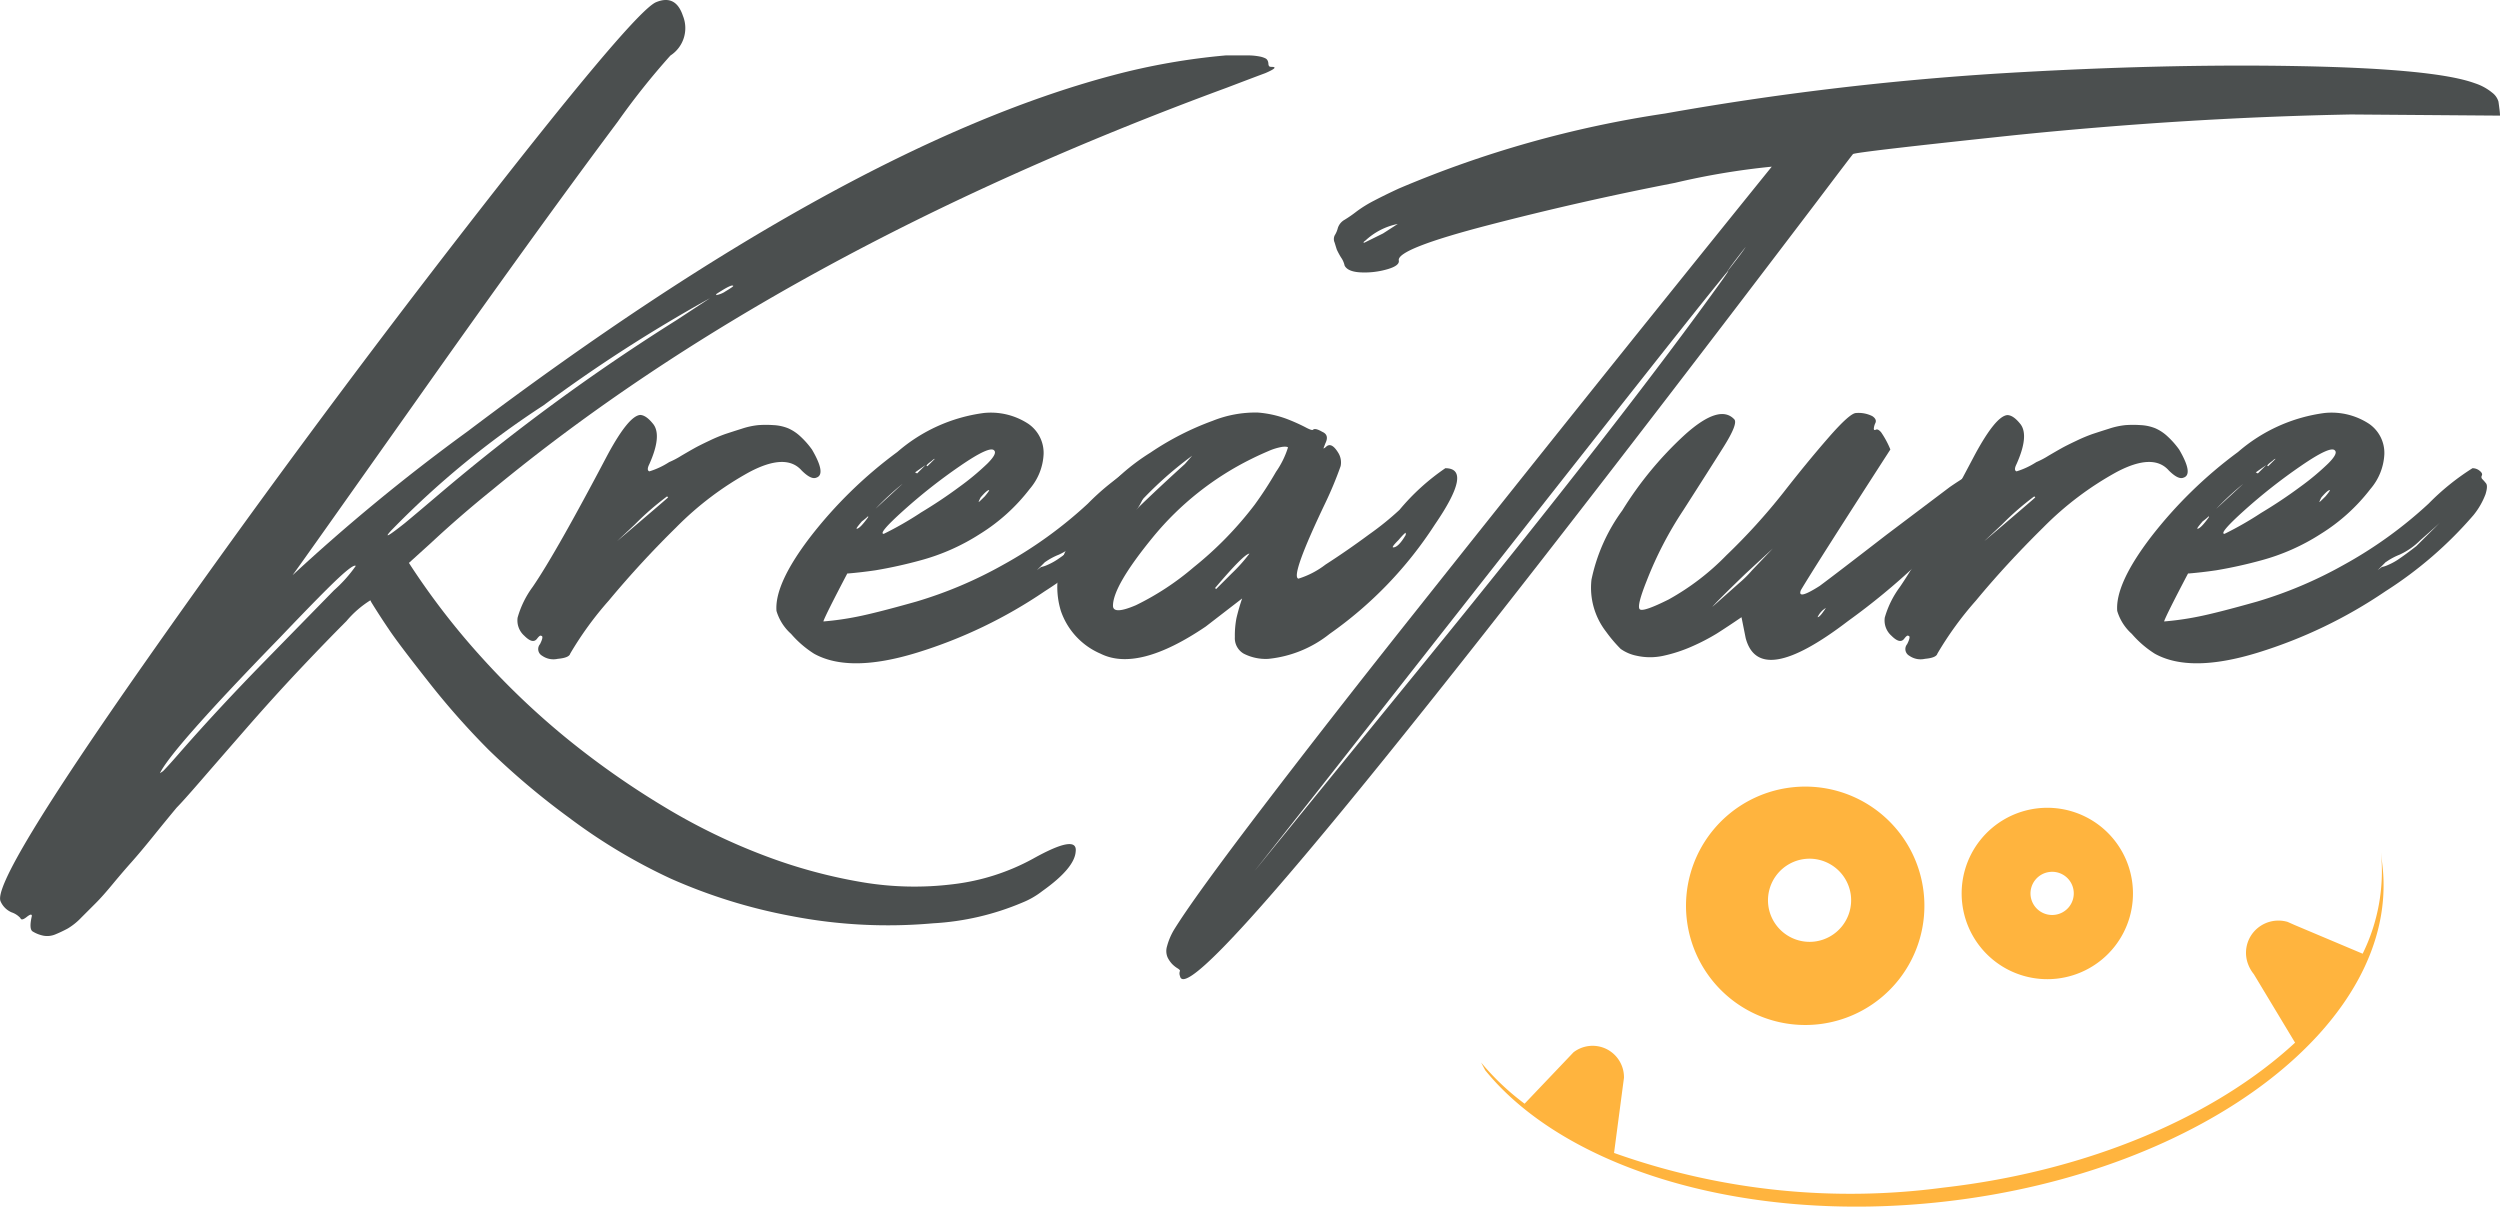 <svg xmlns="http://www.w3.org/2000/svg" xmlns:xlink="http://www.w3.org/1999/xlink" width="108" height="52.131" viewBox="0 0 108 52.131"><defs><clipPath id="clip-path"><path id="Trac&#xE9;_12" data-name="Trac&#xE9; 12" d="M0,0H108V-52.131H0Z" fill="none"></path></clipPath></defs><g id="Groupe_13" data-name="Groupe 13" transform="translate(0 52.131)"><g id="Groupe_12" data-name="Groupe 12" clip-path="url(#clip-path)"><g id="Groupe_1" data-name="Groupe 1" transform="translate(88.86 -9.854)"><path id="Trac&#xE9;_1" data-name="Trac&#xE9; 1" d="M0,0A3.7,3.7,0,0,0,3.26-4.1,3.7,3.7,0,0,0-.835-7.357,3.7,3.7,0,0,0-4.093-3.262,3.7,3.7,0,0,0,0,0M-.311-4.609a.932.932,0,0,1,1.032.822A.932.932,0,0,1-.1-2.756a.935.935,0,0,1-1.037-.821A.936.936,0,0,1-.311-4.609" fill="#ffb43e"></path></g><g id="Groupe_2" data-name="Groupe 2" transform="translate(78.568 -7.884)"><path id="Trac&#xE9;_2" data-name="Trac&#xE9; 2" d="M0,0A5.149,5.149,0,0,0,4.533-5.7a5.145,5.145,0,0,0-5.695-4.533A5.148,5.148,0,0,0-5.7-4.541,5.153,5.153,0,0,0,0,0M-.6-7.14A1.8,1.8,0,0,1,1.39-5.559,1.8,1.8,0,0,1-.194-3.57,1.8,1.8,0,0,1-2.18-5.154,1.8,1.8,0,0,1-.6-7.14" fill="#ffb43e"></path></g><g id="Groupe_3" data-name="Groupe 3" transform="translate(102.067 -10.931)"><path id="Trac&#xE9;_3" data-name="Trac&#xE9; 3" d="M0,0-2.936-1.238l-.307-.136A1.407,1.407,0,0,0-4.7-.948,1.384,1.384,0,0,0-4.937.484a1.543,1.543,0,0,0,.235.4L-2.92,3.843C-6.333,7-11.793,9.388-18.131,10.107a30.388,30.388,0,0,1-14.209-1.5l.386-2.926.043-.322a1.363,1.363,0,0,0-.775-1.25,1.357,1.357,0,0,0-1.406.15l-.305.321-1.808,1.9A10.908,10.908,0,0,1-38.083,4.7l.175.333c3.442,4.243,11.2,6.658,19.845,5.676C-6.848,9.44,1.621,2.943.856-3.8L.788-4.4A8.084,8.084,0,0,1,0,0" fill="#ffb43e"></path></g><g id="Groupe_4" data-name="Groupe 4" transform="translate(28.332 -52.032)"><path id="Trac&#xE9;_4" data-name="Trac&#xE9; 4" d="M0,0Q.855-.36,1.17.585A1.412,1.412,0,0,1,.63,2.3,31.5,31.5,0,0,0-1.643,5.154q-1.868,2.5-4.073,5.558t-4.7,6.593q-2.5,3.534-3.758,5.311t-1.62,2.273v-.045a82.547,82.547,0,0,1,7.651-6.3Q8.19,6.211,19.758,3.15a28.817,28.817,0,0,1,4.86-.855h.9a2.719,2.719,0,0,1,.562.046.944.944,0,0,1,.27.089.222.222,0,0,1,.09.113.376.376,0,0,1,.023.112.2.2,0,0,0,.022.091c.015.03.052.044.113.044q.358,0-.27.271-.362.133-1.666.63Q5.356,10.8-7.066,21.063q-1.395,1.125-2.655,2.3l-.946.856a31.72,31.72,0,0,0,3.173,4.117,33.36,33.36,0,0,0,3.758,3.556A36.421,36.421,0,0,0,.382,34.768a26.3,26.3,0,0,0,4.3,2.092,22.335,22.335,0,0,0,4.208,1.148,13.552,13.552,0,0,0,3.96.09,9.482,9.482,0,0,0,3.443-1.1q1.935-1.08,1.845-.315-.045.72-1.44,1.711a3.547,3.547,0,0,1-.855.494,11.484,11.484,0,0,1-3.87.9,21.9,21.9,0,0,1-6.121-.315A23.356,23.356,0,0,1,.63,37.851a24.378,24.378,0,0,1-4.388-2.633,32.443,32.443,0,0,1-3.466-2.926,33.226,33.226,0,0,1-2.587-2.925q-1.262-1.6-1.688-2.228t-.788-1.215l-.045-.09a4.379,4.379,0,0,0-1.035.9q-.9.9-2.025,2.093t-2.341,2.588q-1.215,1.394-1.957,2.25T-20.7,34.79q-.449.54-1.013,1.238t-.945,1.125q-.381.427-.81.945c-.285.345-.524.614-.72.81l-.63.63a2.77,2.77,0,0,1-.585.473,5.493,5.493,0,0,1-.518.247.914.914,0,0,1-.517.068,1.41,1.41,0,0,1-.473-.18c-.119-.061-.135-.286-.045-.675,0-.09-.074-.075-.225.045s-.24.135-.27.045a.919.919,0,0,0-.382-.248.907.907,0,0,1-.473-.473q-.405-.855,6.256-10.351T-8.191,9.722Q-.991.45,0,0M-20.478,32.315q1.62-1.846,3.6-3.871l2.97-3.038a5.993,5.993,0,0,0,.945-1.057c-.061-.06-.315.12-.765.54s-1.29,1.275-2.52,2.565q-4.682,4.815-5.176,5.851l.135-.09c.15-.151.42-.45.81-.9M.9,13.727l1.44-.945a64.549,64.549,0,0,0-7.2,4.635,38.139,38.139,0,0,0-6.571,5.4q-.495.54.585-.315.54-.448,1.441-1.215A88.611,88.611,0,0,1,.9,13.727m2.07-1.215c.15-.09.255-.157.315-.2s.075-.067.045-.067q-.045-.045-.36.135-.225.135-.36.225v.045a1.086,1.086,0,0,0,.36-.135" fill="#4b4f4f"></path></g><g id="Groupe_5" data-name="Groupe 5" transform="translate(28.233 -33.794)"><path id="Trac&#xE9;_5" data-name="Trac&#xE9; 5" d="M0,0Q.36.5-.18,1.71c-.09.18-.09.286,0,.316a3.4,3.4,0,0,0,.855-.4,3.515,3.515,0,0,0,.518-.271c.254-.149.45-.262.585-.337s.344-.18.63-.315a6.82,6.82,0,0,1,.7-.293c.18-.059.413-.135.7-.225a3.319,3.319,0,0,1,.72-.157,4.73,4.73,0,0,1,.653,0,1.95,1.95,0,0,1,.63.135,1.883,1.883,0,0,1,.54.36,3.647,3.647,0,0,1,.495.563q.63,1.08.18,1.214c-.151.061-.36-.045-.63-.314q-.675-.765-2.25.067A13.712,13.712,0,0,0,.968,4.456a42.643,42.643,0,0,0-2.9,3.15A14.59,14.59,0,0,0-3.6,9.9q-.045.18-.54.225a.85.85,0,0,1-.675-.135.33.33,0,0,1-.09-.5c.12-.239.135-.36.045-.36q-.045-.043-.18.135c-.12.151-.3.106-.54-.135a.88.88,0,0,1-.292-.787,4.129,4.129,0,0,1,.652-1.328q.99-1.44,3.241-5.716.9-1.663,1.4-1.71Q-.315-.405,0,0M-1.575,5.041Q.54,3.241.63,3.15L.585,3.106A12.116,12.116,0,0,0-.81,4.321Z" fill="#4b4f4f"></path></g><g id="Groupe_6" data-name="Groupe 6" transform="translate(49.296 -31.589)"><path id="Trac&#xE9;_6" data-name="Trac&#xE9; 6" d="M0,0A.126.126,0,0,0,.023.158,2.075,2.075,0,0,1,.18.338C.24.413.232.57.158.81a3.257,3.257,0,0,1-.518.9A17.2,17.2,0,0,1-4.163,5,20.549,20.549,0,0,1-9.676,7.651q-2.927.9-4.456.045a4.448,4.448,0,0,1-.99-.855,2.147,2.147,0,0,1-.63-.99q-.09-1.17,1.463-3.2a18.986,18.986,0,0,1,3.758-3.668A7.108,7.108,0,0,1-6.8-2.7a2.948,2.948,0,0,1,1.935.472,1.525,1.525,0,0,1,.653,1.3A2.482,2.482,0,0,1-4.816.585,8.047,8.047,0,0,1-6.953,2.52,9.134,9.134,0,0,1-9.541,3.668a19.583,19.583,0,0,1-1.935.427q-.632.092-1.171.136h-.045q-.945,1.8-1.035,2.07h.045a12.48,12.48,0,0,0,1.4-.2q.81-.158,2.566-.653A18.2,18.2,0,0,0-5.986,3.871,18.577,18.577,0,0,0-2.3,1.215,10.539,10.539,0,0,1-.405-.315.478.478,0,0,1-.09-.2C0-.127.03-.06,0,0M-12.287,2.3c.09,0,.255-.164.495-.5V1.755a2.507,2.507,0,0,1-.27.225c-.18.211-.255.315-.225.315m1.4-1.4.585-.54a12.281,12.281,0,0,0-1.17,1.08Zm1.35.72q.9-.54,1.687-1.125A11.164,11.164,0,0,0-6.638-.518c.284-.284.382-.472.292-.562q-.18-.225-1.485.675a23.744,23.744,0,0,0-2.43,1.913q-1.127,1.013-.855,1.012a14.494,14.494,0,0,0,1.575-.9m.225-2.07-.45.315.09.045Zm.09.045.315-.315q-.045,0-.135.09-.315.225-.18.225M-6.571.63q-.09,0-.36.315a1.2,1.2,0,0,0-.09.2c0,.016.09-.067.27-.247q.225-.27.18-.27m2.43,3.1-.36.36.18-.135a1.222,1.222,0,0,0,.27-.089,2.721,2.721,0,0,0,.518-.293q.292-.2.7-.518L-1.8,2.025c-.09.09-.376.346-.855.765a3.05,3.05,0,0,1-.9.63,2.816,2.816,0,0,0-.586.315" fill="#4b4f4f"></path></g><g id="Groupe_7" data-name="Groupe 7" transform="translate(57.307 -32.849)"><path id="Trac&#xE9;_7" data-name="Trac&#xE9; 7" d="M0,0C.15-.12.315-.029.5.27A.787.787,0,0,1,.608.855,16.05,16.05,0,0,1-.045,2.43q-1.531,3.2-1.17,3.286a3.732,3.732,0,0,0,1.17-.608Q.9,4.5,1.845,3.8A12.525,12.525,0,0,0,3.15,2.745,9.641,9.641,0,0,1,5.131.945q1.215,0-.45,2.43A17.085,17.085,0,0,1,.135,8.1,5.041,5.041,0,0,1-2.52,9.181a2.082,2.082,0,0,1-1.058-.225.772.772,0,0,1-.383-.72,3.978,3.978,0,0,1,.068-.81,8.516,8.516,0,0,1,.247-.855L-5.221,7.786q-2.926,1.982-4.545,1.17a3.1,3.1,0,0,1-1.711-1.845,3.539,3.539,0,0,1,.113-2.385A9.072,9.072,0,0,1-9.9,2.3,9.175,9.175,0,0,1-7.606.27,12.311,12.311,0,0,1-4.928-1.1a4.974,4.974,0,0,1,1.958-.36,4.588,4.588,0,0,1,1.237.27,7.913,7.913,0,0,1,.81.36c.195.106.308.143.338.113q.09-.09.4.09.314.135.135.495L-.135.09Q-.091.09,0,0M-9.226,6.886q0,.4.99-.023a11.734,11.734,0,0,0,2.5-1.643,15.4,15.4,0,0,0,2.632-2.7A15.891,15.891,0,0,0-2.183,1.1,3.838,3.838,0,0,0-1.665.045C-1.7.015-1.778.007-1.913.022A2.492,2.492,0,0,0-2.5.2C-2.753.308-3,.42-3.24.54A12.865,12.865,0,0,0-7.494,3.915Q-9.227,6.032-9.226,6.886M-6.121.765l.315-.36a16.061,16.061,0,0,0-2.43,2.2,4.29,4.29,0,0,0-.54.63c-.061.061-.045.061.045,0q0-.044.135-.135Q-7.561,2.07-6.121.765m2.79,3.87q-.225,0-1.485,1.486l.045.045.675-.675a7.05,7.05,0,0,0,.765-.856M2.88,4.366q.225,0,.541-.54V3.735c-.031,0-.136.106-.316.316q-.315.315-.225.315" fill="#4b4f4f"></path></g><g id="Groupe_8" data-name="Groupe 8" transform="translate(60.428 -43.986)"><path id="Trac&#xE9;_8" data-name="Trac&#xE9; 8" d="M0,0A46.933,46.933,0,0,1,11.5-3.241a128.3,128.3,0,0,1,14.47-1.733q7.065-.426,12.939-.314t7.584.742a2.279,2.279,0,0,1,.742.405.751.751,0,0,1,.27.383c.015.1.03.218.045.337a2.429,2.429,0,0,1,.023.271L41.136-3.2q-7.112.135-14.582.9-6.8.72-6.931.81-.045.045-1.575,2.07-27.095,35.69-27.5,33.44a.29.29,0,0,1,0-.225c0-.031-.038-.068-.113-.113a1.215,1.215,0,0,1-.225-.18,1.153,1.153,0,0,1-.2-.292.7.7,0,0,1-.023-.473,2.8,2.8,0,0,1,.293-.7q.855-1.395,3.825-5.288T.72,18.273q3.646-4.592,7.156-8.979T16.112-.945a31.731,31.731,0,0,0-4.185.7Q7.877.541,3.893,1.575T0,3.105c.03.151-.135.278-.5.383a3.51,3.51,0,0,1-1.125.135Q-2.2,3.6-2.34,3.33A.983.983,0,0,0-2.5,2.97a3.129,3.129,0,0,1-.18-.337c-.014-.045-.045-.142-.09-.293a.37.37,0,0,1,0-.315,1.075,1.075,0,0,0,.135-.315.624.624,0,0,1,.293-.36A5.588,5.588,0,0,0-1.823.99,5.382,5.382,0,0,1-1.058.518Q-.584.27,0,0M-7.831,31.459Q-7.7,31.279.99,20.613T14,3.915q.54-.764-.18.136-1.982,2.43-17.1,21.692l-5.4,6.841q.315-.405.855-1.125M-.045,1.53a2.873,2.873,0,0,0-1.4.72c-.09.061-.1.09-.045.09q.09-.043.81-.4ZM14.177,3.6q.675-.854.81-1.08-.675.857-.81,1.08" fill="#4b4f4f"></path></g><g id="Groupe_9" data-name="Groupe 9" transform="translate(80.184 -34.289)"><path id="Trac&#xE9;_9" data-name="Trac&#xE9; 9" d="M0,0A1.326,1.326,0,0,1,.7.135c.135.09.18.188.135.292A.693.693,0,0,0,.765.675q0,.09.09.045C.915.691.99.728,1.08.832a3.925,3.925,0,0,1,.4.743Q-1.8,6.662-2.385,7.651q-.18.45.81-.18.675-.5,2.88-2.205L4.051,3.195q1.439-.988,1.53-.675c.029,0,.029.031,0,.09q-.09.092.045.135.225.045-.4.99A29.025,29.025,0,0,1-.338,8.979q-3.848,2.946-4.433.742l-.18-.9q-.585.4-1.057.7a9,9,0,0,1-1.08.562,6.427,6.427,0,0,1-1.216.4,2.665,2.665,0,0,1-1.192,0,1.793,1.793,0,0,1-.675-.292,6.1,6.1,0,0,1-.63-.743,3.1,3.1,0,0,1-.631-2.25A7.719,7.719,0,0,1-10.1,4.208,15.413,15.413,0,0,1-7.381.923Q-5.9-.4-5.266.27q.18.18-.472,1.215T-7.471,4.208A16.019,16.019,0,0,0-9.046,7.246q-.45,1.125-.293,1.238T-8.1,8.056A10.727,10.727,0,0,0-5.6,6.143a26.421,26.421,0,0,0,2.453-2.7q1.035-1.327,1.958-2.385T0,0M-4.5,6.8l.9-.945-1.171,1.08q-1.26,1.215-1.44,1.44L-5.04,7.336A4.74,4.74,0,0,0-4.5,6.8m3.105,1.755.09-.135a.908.908,0,0,0-.36.4q.09,0,.27-.27" fill="#4b4f4f"></path></g><g id="Groupe_10" data-name="Groupe 10" transform="translate(87.295 -33.794)"><path id="Trac&#xE9;_10" data-name="Trac&#xE9; 10" d="M0,0Q.36.5-.18,1.71c-.09.18-.09.286,0,.316a3.4,3.4,0,0,0,.855-.4,3.515,3.515,0,0,0,.518-.271c.254-.149.45-.262.585-.337s.344-.18.63-.315a6.821,6.821,0,0,1,.7-.293c.18-.059.412-.135.7-.225a3.319,3.319,0,0,1,.72-.157,4.73,4.73,0,0,1,.653,0,1.956,1.956,0,0,1,.63.135,1.883,1.883,0,0,1,.54.36,3.647,3.647,0,0,1,.495.563q.63,1.08.18,1.214c-.151.061-.36-.045-.63-.314q-.675-.765-2.25.067A13.758,13.758,0,0,0,.967,4.456q-1.6,1.577-2.9,3.15A14.564,14.564,0,0,0-3.6,9.9q-.047.18-.54.225a.848.848,0,0,1-.675-.135.33.33,0,0,1-.091-.5c.12-.239.135-.36.046-.36q-.046-.043-.18.135c-.121.151-.3.106-.541-.135a.882.882,0,0,1-.292-.787A4.116,4.116,0,0,1-5.22,7.021q.988-1.44,3.24-5.716.9-1.663,1.4-1.71Q-.315-.405,0,0M-1.575,5.041Q.54,3.241.63,3.15L.585,3.106A12.116,12.116,0,0,0-.81,4.321Z" fill="#4b4f4f"></path></g><g id="Groupe_11" data-name="Groupe 11" transform="translate(107.216 -31.589)"><path id="Trac&#xE9;_11" data-name="Trac&#xE9; 11" d="M0,0A.127.127,0,0,0,.022.158,2.246,2.246,0,0,1,.18.338C.24.413.232.57.158.81a3.257,3.257,0,0,1-.518.9A17.2,17.2,0,0,1-4.163,5,20.564,20.564,0,0,1-9.676,7.651q-2.927.9-4.456.045a4.426,4.426,0,0,1-.99-.855,2.147,2.147,0,0,1-.63-.99q-.09-1.17,1.462-3.2a19.014,19.014,0,0,1,3.758-3.668A7.114,7.114,0,0,1-6.8-2.7a2.948,2.948,0,0,1,1.935.472,1.527,1.527,0,0,1,.653,1.3A2.482,2.482,0,0,1-4.816.585,8.051,8.051,0,0,1-6.954,2.52,9.134,9.134,0,0,1-9.542,3.668a19.459,19.459,0,0,1-1.935.427q-.63.092-1.17.136h-.045q-.945,1.8-1.035,2.07h.045a12.513,12.513,0,0,0,1.4-.2q.81-.158,2.565-.653A18.2,18.2,0,0,0-5.986,3.871,18.577,18.577,0,0,0-2.3,1.215,10.5,10.5,0,0,1-.405-.315.479.479,0,0,1-.09-.2C0-.127.029-.06,0,0M-12.287,2.3c.09,0,.255-.164.495-.5V1.755a2.507,2.507,0,0,1-.27.225c-.18.211-.255.315-.225.315M-10.892.9l.585-.54a12.54,12.54,0,0,0-1.17,1.08Zm1.35.72q.9-.54,1.688-1.125A11.042,11.042,0,0,0-6.639-.518c.285-.284.383-.472.293-.562q-.18-.225-1.485.675a23.868,23.868,0,0,0-2.431,1.913q-1.125,1.013-.854,1.012a14.55,14.55,0,0,0,1.574-.9m.226-2.07-.451.315.091.045Zm.089.045.316-.315c-.031,0-.076.03-.136.09q-.313.225-.18.225M-6.571.63c-.061,0-.18.105-.36.315a1.111,1.111,0,0,0-.09.2c0,.016.09-.067.27-.247q.225-.27.18-.27m2.43,3.1-.36.36.18-.135a1.222,1.222,0,0,0,.27-.089,2.721,2.721,0,0,0,.518-.293q.292-.2.7-.518L-1.8,2.025c-.089.09-.375.346-.854.765a3.063,3.063,0,0,1-.9.63,2.816,2.816,0,0,0-.586.315" fill="#4b4f4f"></path></g></g></g></svg>